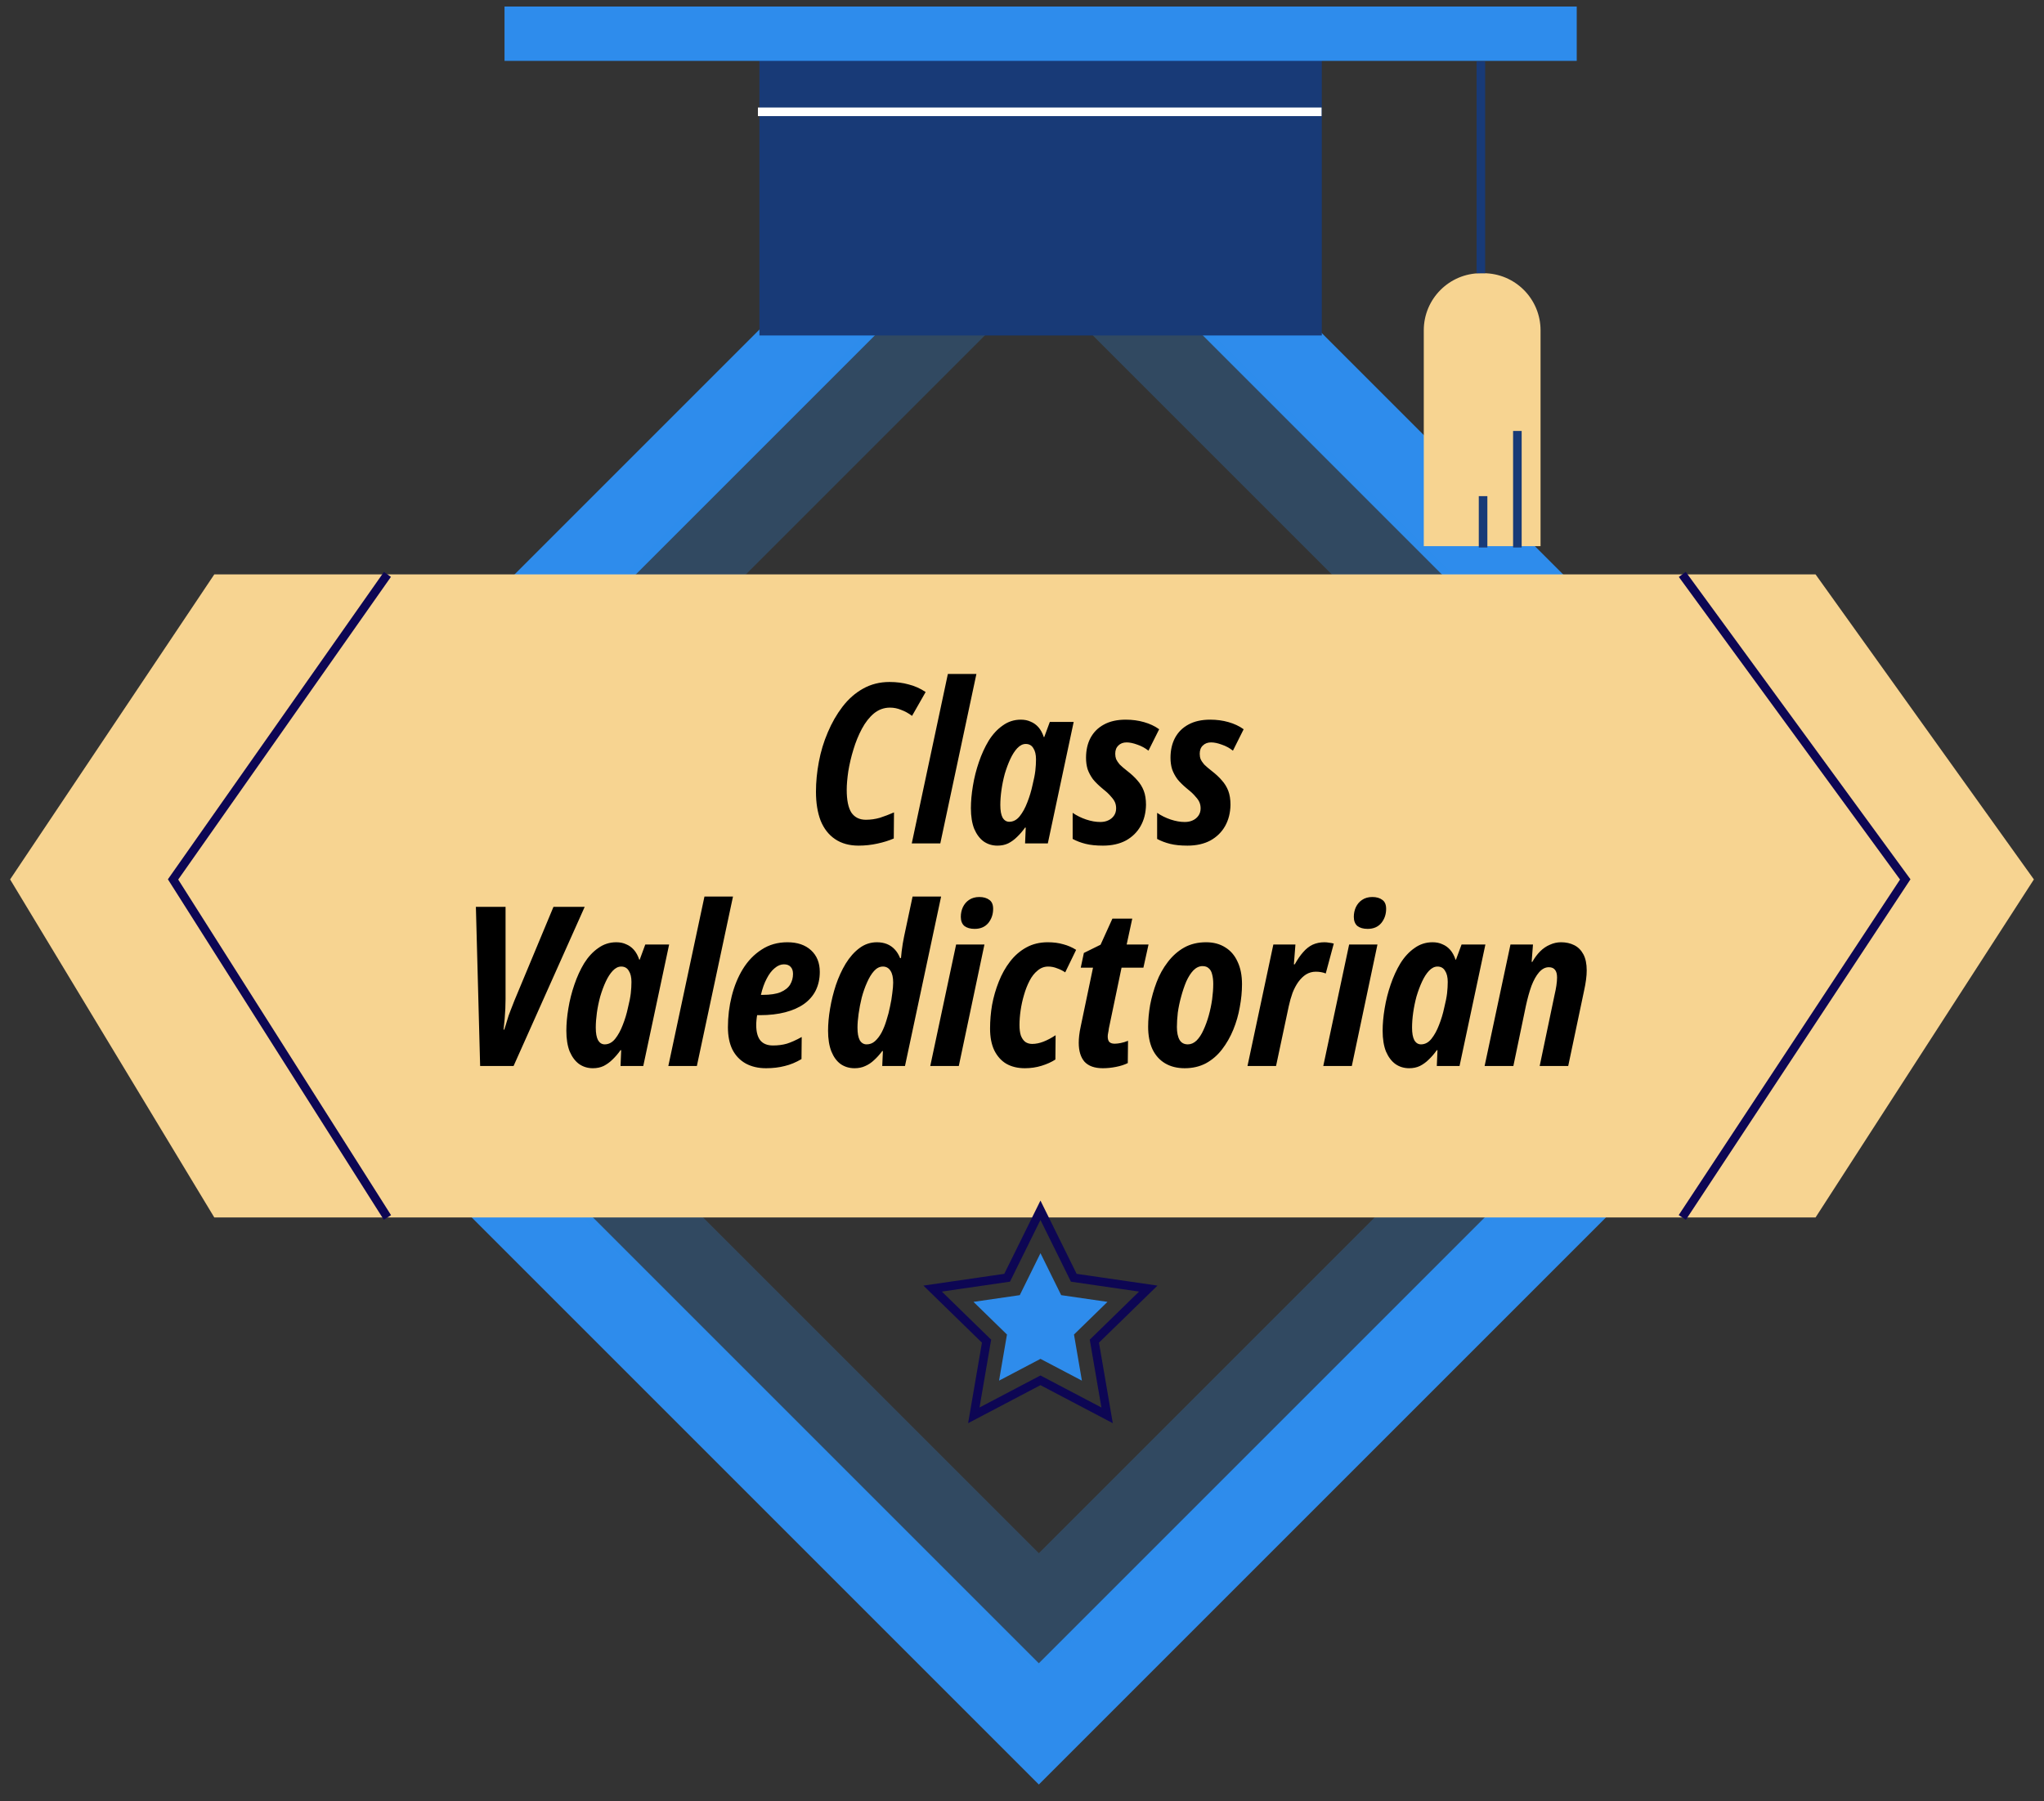 <svg width="101" height="89" viewBox="0 0 101 89" fill="none" xmlns="http://www.w3.org/2000/svg">
<rect x="0" y="0" width="101" height="89" fill="#333333" stroke="none"/>
<path d="M51.332 85.191L91.189 45.333L51.332 5.475L11.474 45.333L51.332 85.191Z" stroke="#2E8CEC" stroke-width="4.237" stroke-miterlimit="10"/>
<path d="M85.751 45.332L51.332 10.913L16.913 45.332L51.332 79.751L85.751 45.332Z" stroke="#2E8CEC" stroke-opacity="0.25" stroke-width="4.237" stroke-miterlimit="10"/>
<path d="M89.712 28.385H10.589L0.5 43.459L10.589 60.164H89.712L100.5 43.459L89.712 28.385Z" fill="#F7D491"/>
<path d="M42.423 41.789C41.968 41.789 41.582 41.682 41.266 41.469C40.95 41.256 40.712 40.952 40.55 40.555C40.396 40.151 40.319 39.674 40.319 39.123C40.319 38.645 40.367 38.153 40.462 37.647C40.557 37.14 40.704 36.655 40.903 36.192C41.101 35.722 41.343 35.3 41.63 34.925C41.923 34.543 42.261 34.246 42.643 34.033C43.033 33.813 43.47 33.702 43.954 33.702C44.3 33.702 44.615 33.743 44.902 33.824C45.196 33.897 45.475 34.022 45.739 34.198L45.067 35.377C44.891 35.245 44.711 35.146 44.527 35.08C44.351 35.006 44.167 34.969 43.976 34.969C43.683 34.969 43.418 35.065 43.183 35.256C42.955 35.447 42.757 35.7 42.588 36.016C42.419 36.332 42.28 36.673 42.17 37.041C42.059 37.401 41.975 37.76 41.916 38.12C41.865 38.473 41.839 38.778 41.839 39.035C41.839 39.541 41.916 39.916 42.07 40.158C42.232 40.393 42.471 40.511 42.786 40.511C43.022 40.511 43.253 40.478 43.481 40.412C43.708 40.338 43.94 40.25 44.175 40.147L44.164 41.436C43.929 41.539 43.657 41.624 43.348 41.69C43.047 41.756 42.739 41.789 42.423 41.789ZM45.053 41.679L46.837 33.306H48.247L46.463 41.679H45.053ZM49.286 41.789C49.029 41.789 48.801 41.719 48.603 41.58C48.412 41.44 48.258 41.234 48.14 40.963C48.03 40.684 47.975 40.342 47.975 39.938C47.975 39.6 48.008 39.233 48.074 38.836C48.14 38.432 48.239 38.039 48.371 37.657C48.504 37.268 48.665 36.916 48.856 36.6C49.054 36.284 49.286 36.034 49.55 35.851C49.815 35.66 50.112 35.564 50.443 35.564C50.626 35.564 50.788 35.597 50.927 35.663C51.074 35.722 51.203 35.814 51.313 35.939C51.423 36.064 51.511 36.225 51.577 36.424H51.599L51.875 35.675H53.054L51.776 41.679H50.652L50.685 40.897H50.652C50.527 41.073 50.395 41.227 50.255 41.359C50.123 41.491 49.976 41.598 49.815 41.679C49.66 41.752 49.484 41.789 49.286 41.789ZM49.87 40.61C50.068 40.61 50.241 40.518 50.388 40.335C50.534 40.151 50.659 39.923 50.762 39.652C50.872 39.373 50.957 39.093 51.016 38.814C51.089 38.52 51.137 38.278 51.159 38.087C51.181 37.889 51.192 37.702 51.192 37.525C51.192 37.29 51.148 37.107 51.06 36.974C50.979 36.835 50.854 36.765 50.685 36.765C50.538 36.765 50.398 36.835 50.266 36.974C50.142 37.107 50.028 37.283 49.925 37.503C49.822 37.724 49.73 37.97 49.649 38.241C49.576 38.513 49.521 38.781 49.484 39.046C49.447 39.31 49.429 39.556 49.429 39.784C49.429 40.056 49.466 40.261 49.539 40.401C49.62 40.54 49.73 40.61 49.87 40.61ZM54.501 41.789C54.163 41.789 53.877 41.76 53.642 41.701C53.407 41.642 53.194 41.561 53.003 41.458V40.169C53.209 40.309 53.433 40.419 53.675 40.5C53.917 40.581 54.149 40.621 54.369 40.621C54.516 40.621 54.645 40.595 54.755 40.544C54.872 40.493 54.968 40.415 55.041 40.313C55.114 40.21 55.151 40.089 55.151 39.949C55.151 39.839 55.133 39.74 55.096 39.652C55.059 39.563 54.993 39.468 54.898 39.365C54.81 39.255 54.678 39.13 54.501 38.991C54.296 38.822 54.13 38.66 54.005 38.506C53.888 38.344 53.8 38.179 53.741 38.01C53.69 37.841 53.664 37.654 53.664 37.448C53.664 37.074 53.737 36.747 53.884 36.468C54.038 36.181 54.259 35.961 54.545 35.807C54.839 35.645 55.199 35.564 55.625 35.564C55.948 35.564 56.249 35.605 56.528 35.685C56.815 35.766 57.065 35.884 57.278 36.038L56.749 37.096C56.58 36.964 56.396 36.864 56.198 36.798C55.999 36.725 55.823 36.688 55.669 36.688C55.5 36.688 55.364 36.739 55.261 36.842C55.159 36.938 55.107 37.074 55.107 37.25C55.107 37.345 55.122 37.434 55.151 37.514C55.188 37.595 55.247 37.683 55.328 37.779C55.416 37.867 55.544 37.977 55.713 38.109C55.904 38.256 56.066 38.407 56.198 38.561C56.337 38.715 56.444 38.888 56.517 39.079C56.591 39.27 56.627 39.501 56.627 39.773C56.62 40.169 56.532 40.518 56.363 40.819C56.194 41.12 55.952 41.359 55.636 41.535C55.32 41.704 54.942 41.789 54.501 41.789ZM58.676 41.789C58.338 41.789 58.051 41.76 57.816 41.701C57.581 41.642 57.368 41.561 57.177 41.458V40.169C57.383 40.309 57.607 40.419 57.849 40.5C58.092 40.581 58.323 40.621 58.543 40.621C58.69 40.621 58.819 40.595 58.929 40.544C59.047 40.493 59.142 40.415 59.215 40.313C59.289 40.21 59.326 40.089 59.326 39.949C59.326 39.839 59.307 39.74 59.27 39.652C59.234 39.563 59.168 39.468 59.072 39.365C58.984 39.255 58.852 39.13 58.676 38.991C58.47 38.822 58.305 38.66 58.18 38.506C58.062 38.344 57.974 38.179 57.916 38.01C57.864 37.841 57.838 37.654 57.838 37.448C57.838 37.074 57.912 36.747 58.059 36.468C58.213 36.181 58.433 35.961 58.72 35.807C59.014 35.645 59.373 35.564 59.799 35.564C60.123 35.564 60.424 35.605 60.703 35.685C60.989 35.766 61.239 35.884 61.452 36.038L60.923 37.096C60.754 36.964 60.571 36.864 60.372 36.798C60.174 36.725 59.998 36.688 59.843 36.688C59.675 36.688 59.539 36.739 59.436 36.842C59.333 36.938 59.282 37.074 59.282 37.25C59.282 37.345 59.296 37.434 59.326 37.514C59.362 37.595 59.421 37.683 59.502 37.779C59.59 37.867 59.719 37.977 59.888 38.109C60.078 38.256 60.24 38.407 60.372 38.561C60.512 38.715 60.618 38.888 60.692 39.079C60.765 39.27 60.802 39.501 60.802 39.773C60.795 40.169 60.706 40.518 60.538 40.819C60.369 41.12 60.126 41.359 59.81 41.535C59.495 41.704 59.116 41.789 58.676 41.789ZM23.725 52.679L23.515 44.813H24.981V49.374C24.981 49.528 24.977 49.686 24.97 49.847C24.962 50.009 24.951 50.178 24.937 50.354C24.922 50.523 24.904 50.699 24.882 50.883H24.915C24.966 50.736 25.014 50.586 25.058 50.431C25.102 50.27 25.157 50.108 25.223 49.947C25.289 49.778 25.355 49.609 25.421 49.44L27.349 44.813H28.892L25.377 52.679H23.725ZM29.296 52.789C29.039 52.789 28.811 52.719 28.613 52.58C28.422 52.44 28.268 52.234 28.15 51.963C28.04 51.684 27.985 51.342 27.985 50.938C27.985 50.6 28.018 50.233 28.084 49.836C28.15 49.432 28.25 49.039 28.382 48.657C28.514 48.268 28.675 47.916 28.866 47.6C29.065 47.284 29.296 47.034 29.561 46.851C29.825 46.66 30.122 46.564 30.453 46.564C30.637 46.564 30.798 46.597 30.938 46.663C31.084 46.722 31.213 46.814 31.323 46.939C31.433 47.064 31.521 47.225 31.588 47.424H31.61L31.885 46.675H33.064L31.786 52.679H30.662L30.695 51.897H30.662C30.537 52.073 30.405 52.227 30.266 52.359C30.133 52.491 29.986 52.598 29.825 52.679C29.671 52.752 29.494 52.789 29.296 52.789ZM29.88 51.61C30.078 51.61 30.251 51.518 30.398 51.335C30.545 51.151 30.669 50.923 30.772 50.652C30.883 50.373 30.967 50.093 31.026 49.814C31.099 49.52 31.147 49.278 31.169 49.087C31.191 48.889 31.202 48.702 31.202 48.525C31.202 48.29 31.158 48.107 31.07 47.974C30.989 47.835 30.864 47.765 30.695 47.765C30.548 47.765 30.409 47.835 30.277 47.974C30.152 48.107 30.038 48.283 29.935 48.503C29.832 48.724 29.74 48.97 29.66 49.241C29.586 49.513 29.531 49.781 29.494 50.046C29.458 50.31 29.439 50.556 29.439 50.784C29.439 51.056 29.476 51.261 29.549 51.401C29.63 51.54 29.74 51.61 29.88 51.61ZM33.024 52.679L34.809 44.306H36.219L34.434 52.679H33.024ZM37.852 52.789C37.471 52.789 37.136 52.712 36.85 52.557C36.563 52.396 36.343 52.165 36.189 51.864C36.042 51.562 35.969 51.195 35.969 50.762C35.969 50.24 36.031 49.73 36.156 49.23C36.281 48.731 36.464 48.283 36.707 47.886C36.956 47.482 37.265 47.163 37.632 46.928C37.999 46.685 38.425 46.564 38.91 46.564C39.402 46.564 39.791 46.697 40.078 46.961C40.364 47.225 40.508 47.581 40.508 48.03C40.508 48.367 40.441 48.672 40.309 48.944C40.177 49.208 39.982 49.432 39.725 49.616C39.476 49.792 39.167 49.928 38.8 50.024C38.433 50.119 38.018 50.167 37.555 50.167H37.412C37.397 50.248 37.386 50.332 37.379 50.42C37.371 50.501 37.368 50.582 37.368 50.663C37.368 51.001 37.438 51.254 37.577 51.423C37.717 51.584 37.922 51.665 38.194 51.665C38.444 51.665 38.671 51.636 38.877 51.577C39.09 51.511 39.336 51.401 39.615 51.246L39.604 52.337C39.332 52.499 39.057 52.613 38.778 52.679C38.499 52.752 38.19 52.789 37.852 52.789ZM37.687 49.164C38.062 49.164 38.356 49.12 38.569 49.032C38.789 48.937 38.947 48.812 39.042 48.657C39.138 48.496 39.185 48.32 39.185 48.129C39.185 47.974 39.145 47.857 39.064 47.776C38.991 47.695 38.881 47.655 38.734 47.655C38.58 47.655 38.429 47.717 38.282 47.842C38.135 47.96 38.003 48.132 37.886 48.36C37.768 48.58 37.672 48.849 37.599 49.164H37.687ZM42.228 52.789C41.964 52.789 41.732 52.719 41.534 52.58C41.343 52.44 41.193 52.234 41.082 51.963C40.972 51.684 40.917 51.342 40.917 50.938C40.917 50.6 40.95 50.237 41.016 49.847C41.082 49.451 41.178 49.062 41.303 48.68C41.435 48.29 41.596 47.938 41.787 47.622C41.986 47.299 42.213 47.042 42.471 46.851C42.727 46.66 43.014 46.564 43.33 46.564C43.513 46.564 43.679 46.594 43.826 46.652C43.972 46.711 44.101 46.799 44.211 46.917C44.321 47.034 44.41 47.178 44.476 47.346H44.52C44.527 47.251 44.538 47.141 44.553 47.016C44.567 46.891 44.586 46.763 44.608 46.63C44.63 46.498 44.652 46.381 44.674 46.278L45.093 44.306H46.503L44.718 52.679H43.594L43.627 51.941H43.594C43.462 52.117 43.326 52.267 43.187 52.392C43.054 52.517 42.911 52.613 42.757 52.679C42.603 52.752 42.426 52.789 42.228 52.789ZM42.823 51.61C42.977 51.61 43.113 51.559 43.231 51.456C43.355 51.346 43.466 51.202 43.561 51.026C43.657 50.843 43.737 50.641 43.803 50.42C43.877 50.193 43.936 49.965 43.98 49.737C44.031 49.51 44.068 49.293 44.09 49.087C44.119 48.874 44.134 48.698 44.134 48.558C44.134 48.301 44.09 48.107 44.002 47.974C43.914 47.835 43.789 47.765 43.627 47.765C43.466 47.765 43.319 47.839 43.187 47.986C43.062 48.125 42.948 48.312 42.845 48.547C42.742 48.775 42.654 49.025 42.581 49.297C42.514 49.568 42.463 49.836 42.426 50.101C42.39 50.358 42.371 50.586 42.371 50.784C42.371 51.056 42.408 51.261 42.481 51.401C42.562 51.54 42.676 51.61 42.823 51.61ZM45.967 52.679L47.245 46.675H48.644L47.377 52.679H45.967ZM48.16 45.903C47.947 45.903 47.778 45.855 47.653 45.76C47.535 45.657 47.477 45.507 47.477 45.308C47.477 45.139 47.51 44.981 47.576 44.835C47.649 44.68 47.752 44.559 47.884 44.471C48.024 44.376 48.193 44.328 48.391 44.328C48.597 44.328 48.762 44.376 48.887 44.471C49.012 44.559 49.074 44.706 49.074 44.912C49.074 45.184 48.993 45.419 48.832 45.617C48.67 45.808 48.446 45.903 48.16 45.903ZM50.641 52.789C50.288 52.789 49.983 52.715 49.726 52.569C49.477 52.422 49.278 52.201 49.131 51.907C48.992 51.614 48.922 51.254 48.922 50.828C48.922 50.439 48.955 50.049 49.021 49.66C49.095 49.264 49.205 48.882 49.352 48.514C49.499 48.14 49.686 47.806 49.914 47.512C50.141 47.218 50.409 46.987 50.718 46.818C51.026 46.649 51.379 46.564 51.776 46.564C52.055 46.564 52.308 46.597 52.536 46.663C52.763 46.722 52.976 46.814 53.175 46.939L52.635 48.052C52.517 47.971 52.385 47.905 52.238 47.853C52.091 47.794 51.944 47.765 51.797 47.765C51.599 47.765 51.423 47.831 51.269 47.964C51.114 48.088 50.982 48.257 50.872 48.47C50.762 48.683 50.67 48.918 50.597 49.175C50.523 49.425 50.468 49.678 50.431 49.935C50.395 50.185 50.376 50.424 50.376 50.652C50.376 50.857 50.398 51.03 50.442 51.169C50.494 51.309 50.567 51.415 50.663 51.489C50.758 51.555 50.872 51.588 51.004 51.588C51.181 51.588 51.364 51.551 51.555 51.478C51.746 51.404 51.948 51.298 52.161 51.158L52.15 52.359C51.959 52.484 51.731 52.587 51.467 52.668C51.21 52.748 50.934 52.789 50.641 52.789ZM54.494 52.789C54.09 52.789 53.788 52.682 53.59 52.469C53.399 52.249 53.304 51.937 53.304 51.533C53.304 51.415 53.311 51.294 53.326 51.169C53.34 51.037 53.366 50.887 53.403 50.718L54.009 47.82H53.403L53.557 47.093L54.383 46.685L54.967 45.397H55.948L55.672 46.675H56.752L56.499 47.82H55.419L54.791 50.828C54.784 50.901 54.773 50.971 54.758 51.037C54.743 51.103 54.736 51.166 54.736 51.224C54.736 51.342 54.762 51.43 54.813 51.489C54.872 51.548 54.96 51.577 55.078 51.577C55.166 51.577 55.265 51.566 55.375 51.544C55.492 51.522 55.614 51.485 55.739 51.434L55.727 52.535C55.566 52.616 55.371 52.679 55.144 52.723C54.923 52.767 54.707 52.789 54.494 52.789ZM58.54 52.789C58.165 52.789 57.842 52.708 57.57 52.547C57.298 52.385 57.089 52.15 56.942 51.841C56.803 51.533 56.733 51.166 56.733 50.74C56.733 50.402 56.766 50.042 56.832 49.66C56.906 49.278 57.012 48.904 57.152 48.536C57.291 48.169 57.475 47.839 57.702 47.545C57.93 47.244 58.198 47.005 58.507 46.829C58.822 46.652 59.186 46.564 59.597 46.564C59.965 46.564 60.28 46.649 60.545 46.818C60.809 46.979 61.011 47.214 61.151 47.523C61.298 47.831 61.371 48.202 61.371 48.636C61.371 49.003 61.334 49.381 61.261 49.77C61.195 50.152 61.088 50.523 60.941 50.883C60.794 51.243 60.607 51.57 60.38 51.864C60.159 52.15 59.895 52.378 59.586 52.547C59.278 52.708 58.929 52.789 58.54 52.789ZM58.694 51.61C58.848 51.61 58.991 51.548 59.124 51.423C59.256 51.291 59.37 51.118 59.465 50.905C59.568 50.685 59.656 50.442 59.73 50.178C59.803 49.913 59.858 49.649 59.895 49.385C59.931 49.113 59.95 48.859 59.95 48.624C59.95 48.441 59.931 48.283 59.895 48.151C59.865 48.019 59.81 47.919 59.73 47.853C59.656 47.78 59.553 47.743 59.421 47.743C59.26 47.743 59.109 47.813 58.969 47.952C58.837 48.092 58.72 48.276 58.617 48.503C58.521 48.731 58.437 48.981 58.364 49.252C58.29 49.517 58.235 49.781 58.198 50.046C58.169 50.31 58.154 50.545 58.154 50.751C58.154 51.023 58.198 51.236 58.286 51.39C58.374 51.537 58.51 51.61 58.694 51.61ZM61.642 52.679L62.92 46.675H64.011L63.934 47.655H63.978C64.118 47.405 64.257 47.203 64.397 47.049C64.536 46.888 64.691 46.766 64.859 46.685C65.036 46.605 65.23 46.564 65.443 46.564C65.524 46.564 65.601 46.572 65.675 46.586C65.755 46.594 65.833 46.608 65.906 46.63L65.509 48.107C65.436 48.077 65.359 48.055 65.278 48.041C65.197 48.026 65.109 48.019 65.014 48.019C64.845 48.019 64.687 48.063 64.54 48.151C64.4 48.239 64.272 48.364 64.154 48.525C64.044 48.68 63.949 48.859 63.868 49.065C63.794 49.271 63.732 49.491 63.681 49.726L63.053 52.679H61.642ZM65.387 52.679L66.665 46.675H68.064L66.797 52.679H65.387ZM67.579 45.903C67.366 45.903 67.197 45.855 67.072 45.76C66.955 45.657 66.896 45.507 66.896 45.308C66.896 45.139 66.929 44.981 66.995 44.835C67.069 44.68 67.171 44.559 67.304 44.471C67.443 44.376 67.612 44.328 67.811 44.328C68.016 44.328 68.181 44.376 68.306 44.471C68.431 44.559 68.493 44.706 68.493 44.912C68.493 45.184 68.413 45.419 68.251 45.617C68.09 45.808 67.866 45.903 67.579 45.903ZM69.631 52.789C69.374 52.789 69.146 52.719 68.948 52.58C68.757 52.44 68.602 52.234 68.485 51.963C68.375 51.684 68.32 51.342 68.32 50.938C68.32 50.6 68.353 50.233 68.419 49.836C68.485 49.432 68.584 49.039 68.716 48.657C68.848 48.268 69.01 47.916 69.201 47.6C69.399 47.284 69.631 47.034 69.895 46.851C70.159 46.66 70.457 46.564 70.787 46.564C70.971 46.564 71.133 46.597 71.272 46.663C71.419 46.722 71.548 46.814 71.658 46.939C71.768 47.064 71.856 47.225 71.922 47.424H71.944L72.22 46.675H73.398L72.12 52.679H70.997L71.03 51.897H70.997C70.872 52.073 70.74 52.227 70.6 52.359C70.468 52.491 70.321 52.598 70.159 52.679C70.005 52.752 69.829 52.789 69.631 52.789ZM70.215 51.61C70.413 51.61 70.585 51.518 70.732 51.335C70.879 51.151 71.004 50.923 71.107 50.652C71.217 50.373 71.302 50.093 71.36 49.814C71.434 49.52 71.481 49.278 71.504 49.087C71.525 48.889 71.537 48.702 71.537 48.525C71.537 48.29 71.493 48.107 71.404 47.974C71.323 47.835 71.199 47.765 71.03 47.765C70.883 47.765 70.743 47.835 70.611 47.974C70.486 48.107 70.372 48.283 70.27 48.503C70.167 48.724 70.075 48.97 69.994 49.241C69.921 49.513 69.866 49.781 69.829 50.046C69.792 50.31 69.774 50.556 69.774 50.784C69.774 51.056 69.811 51.261 69.884 51.401C69.965 51.54 70.075 51.61 70.215 51.61ZM73.359 52.679L74.637 46.675H75.749L75.683 47.534H75.716C75.834 47.328 75.962 47.156 76.102 47.016C76.249 46.869 76.41 46.759 76.587 46.685C76.763 46.605 76.947 46.564 77.138 46.564C77.38 46.564 77.597 46.612 77.787 46.708C77.978 46.803 78.129 46.954 78.239 47.159C78.349 47.365 78.404 47.629 78.404 47.952C78.404 48.092 78.394 48.246 78.371 48.415C78.349 48.584 78.316 48.768 78.272 48.966L77.49 52.679H76.08L76.818 49.153C76.855 48.999 76.884 48.849 76.906 48.702C76.928 48.547 76.939 48.415 76.939 48.305C76.939 48.136 76.906 48.011 76.84 47.93C76.774 47.842 76.671 47.798 76.532 47.798C76.355 47.798 76.194 47.883 76.047 48.052C75.907 48.213 75.782 48.437 75.672 48.724C75.57 49.01 75.478 49.341 75.397 49.715L74.78 52.679H73.359Z" fill="black"/>
<path d="M83.127 60.164L94.144 43.459L83.127 28.385" stroke="#0D0654" stroke-width="0.424" stroke-miterlimit="10"/>
<path d="M19.144 60.164L8.551 43.459L19.144 28.385" stroke="#0D0654" stroke-width="0.424" stroke-miterlimit="10"/>
<path d="M51.412 68.212L48.119 69.943L48.748 66.277L46.084 63.679L49.765 63.144L51.412 59.808L53.059 63.144L56.74 63.679L54.076 66.277L54.705 69.943L51.412 68.212Z" stroke="#0D0654" stroke-width="0.424" stroke-miterlimit="10"/>
<path d="M51.413 61.929L52.436 64.003L54.724 64.335L53.069 65.949L53.46 68.228L51.413 67.152L49.366 68.228L49.757 65.949L48.102 64.335L50.39 64.003L51.413 61.929Z" fill="#2E8CEC"/>
<path d="M65.315 2H37.525V16.578H65.315V2Z" fill="#183A77"/>
<path d="M37.451 5.526H65.302" stroke="white" stroke-width="0.424" stroke-miterlimit="10"/>
<path d="M76.123 26.989H70.353V16.323C70.353 14.765 71.617 13.502 73.175 13.502H73.302C74.86 13.502 76.123 14.765 76.123 16.323L76.123 26.989Z" fill="#F7D491"/>
<path d="M73.174 13.502V3.032" stroke="#183A77" stroke-width="0.424" stroke-miterlimit="10"/>
<path d="M74.978 27.056V21.297" stroke="#183A77" stroke-width="0.424" stroke-miterlimit="10"/>
<path d="M73.283 27.056V24.518" stroke="#183A77" stroke-width="0.424" stroke-miterlimit="10"/>
<path d="M77.911 0.323H24.93V3.008H77.911V0.323Z" fill="#2E8CEC"/>
</svg>
